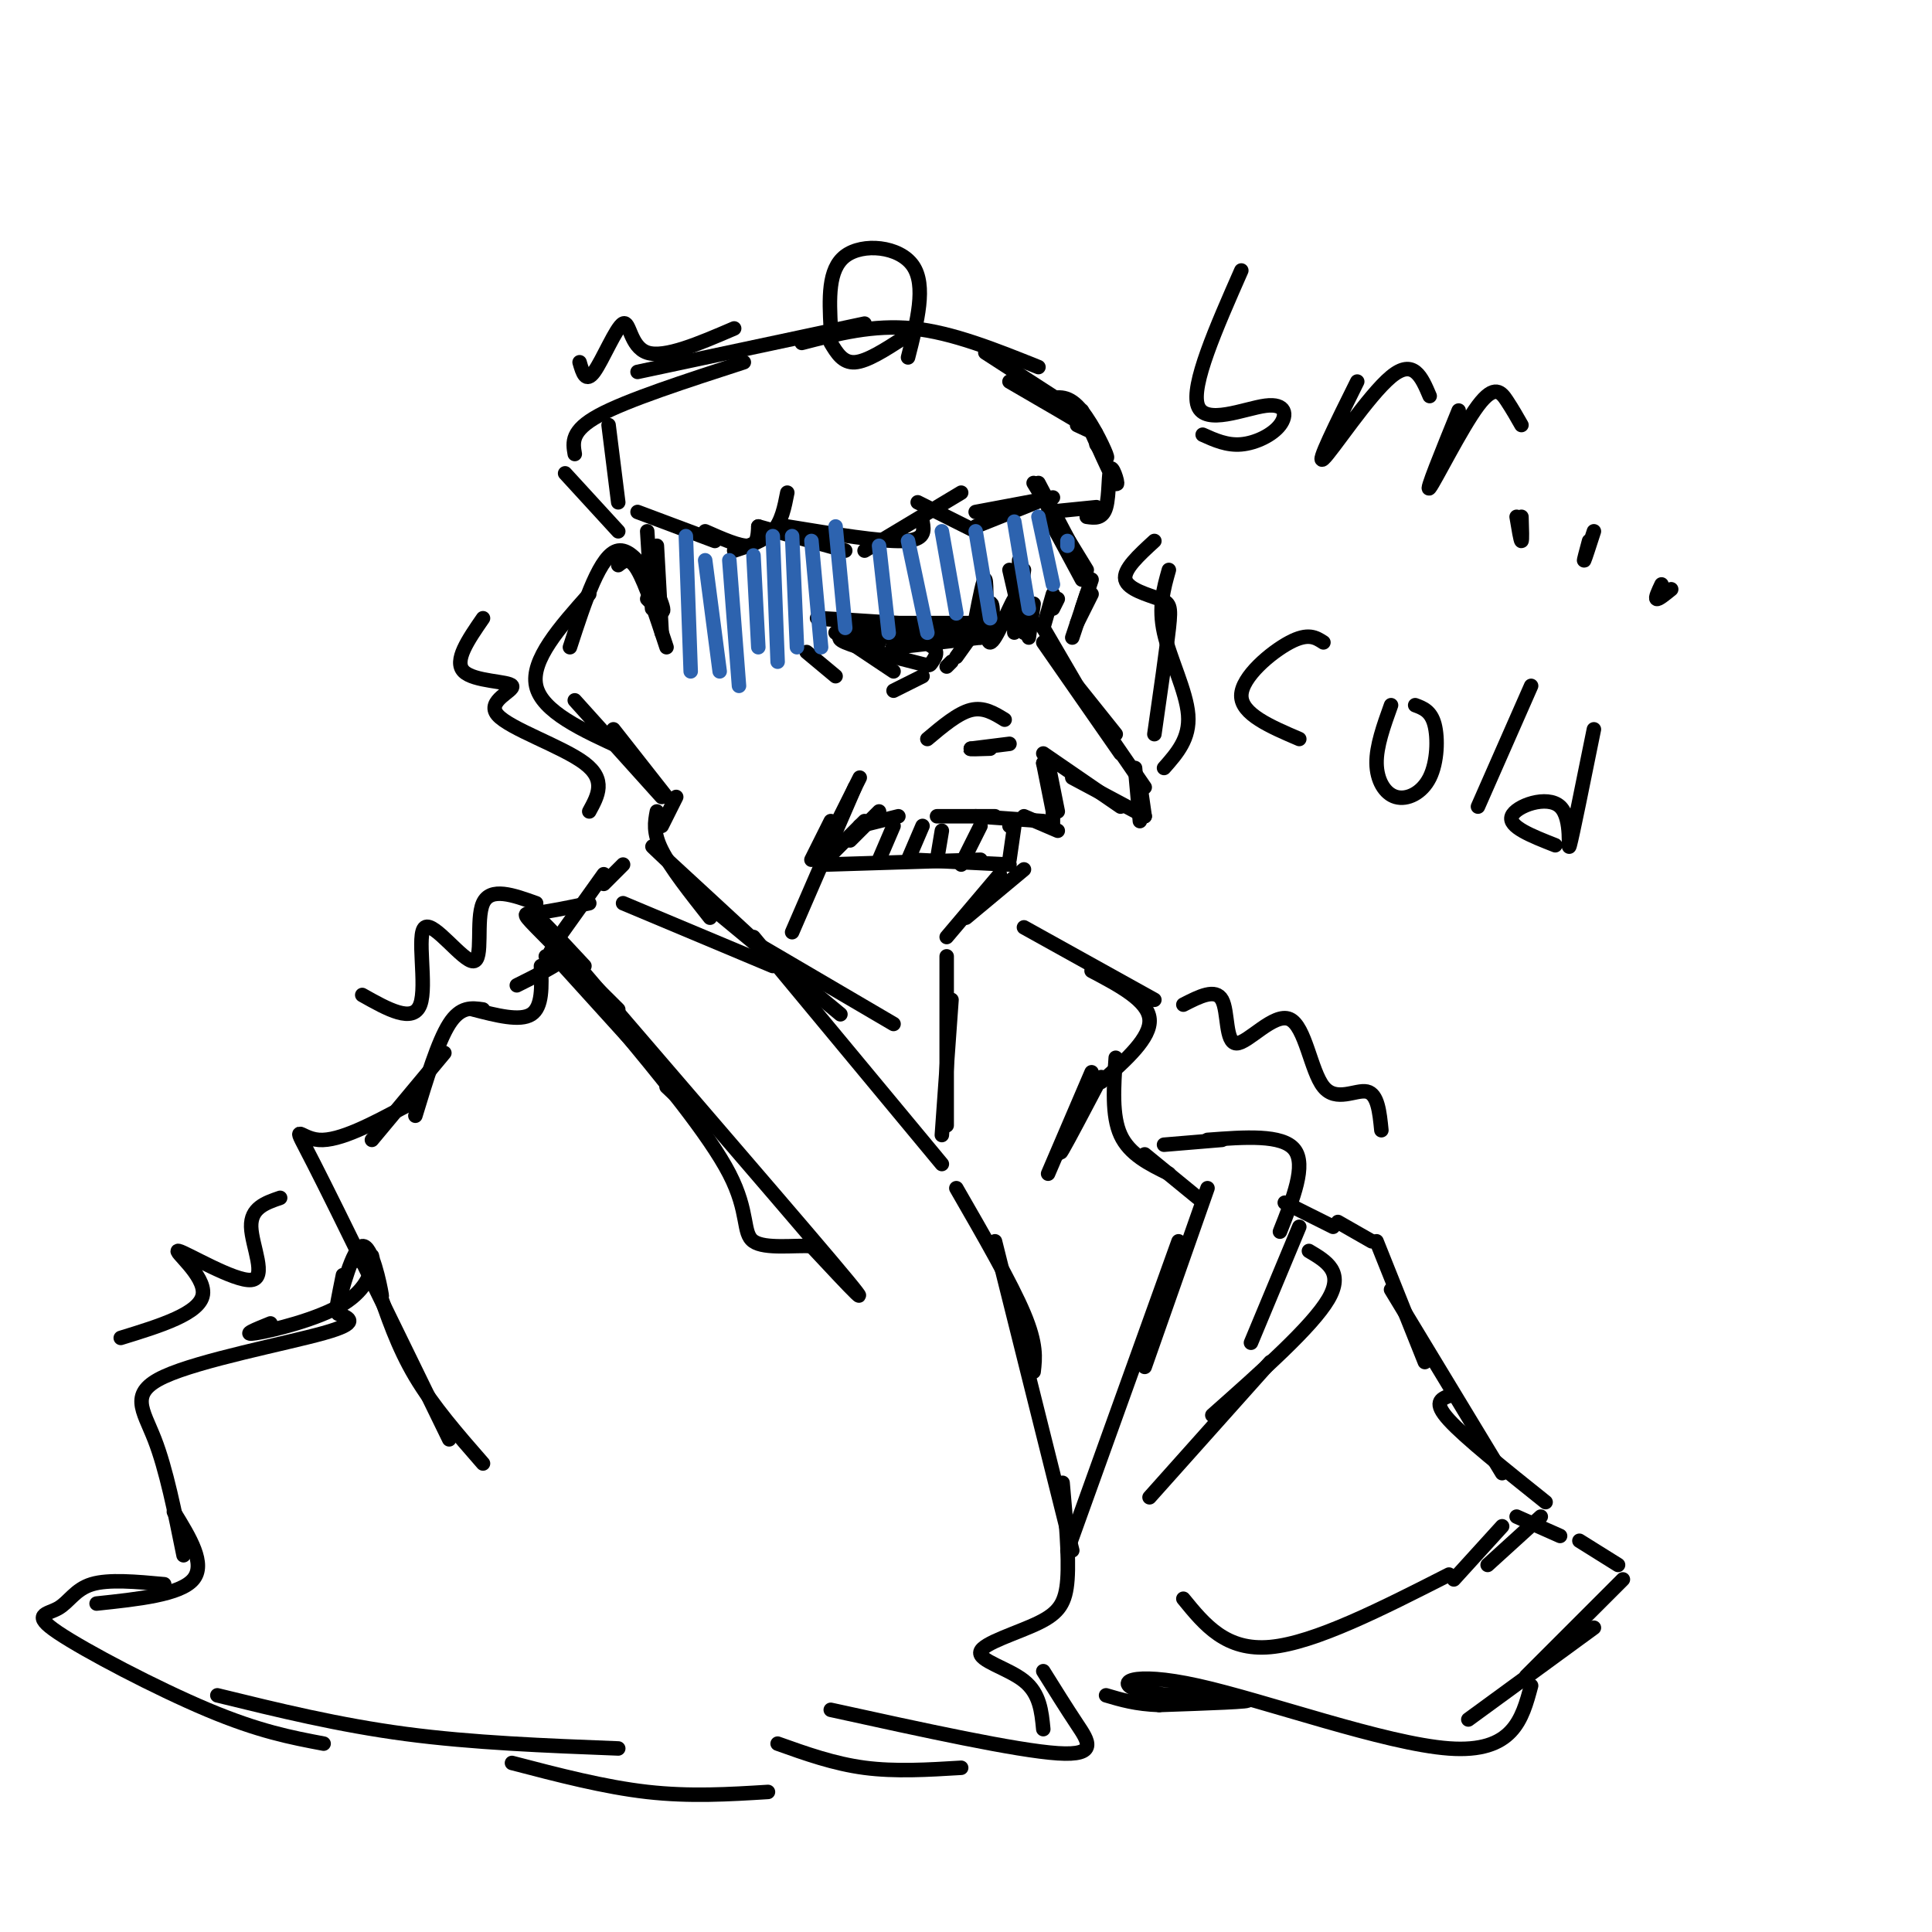 <svg viewBox='0 0 400 400' version='1.1' xmlns='http://www.w3.org/2000/svg' xmlns:xlink='http://www.w3.org/1999/xlink'><g fill='none' stroke='rgb(0,0,0)' stroke-width='3' stroke-linecap='round' stroke-linejoin='round'><path d='M214,100c0.000,0.000 11.000,18.000 11,18'/><path d='M215,100c0.000,0.000 10.000,19.000 10,19'/><path d='M217,107c0.000,0.000 7.000,13.000 7,13'/><path d='M226,123c0.000,0.000 -3.000,6.000 -3,6'/><path d='M226,120c0.000,0.000 -4.000,12.000 -4,12'/><path d='M225,123c0.000,0.000 -1.000,3.000 -1,3'/><path d='M219,124c0.000,0.000 -1.000,2.000 -1,2'/><path d='M218,123c0.000,0.000 -2.000,7.000 -2,7'/><path d='M216,130c0.000,0.000 7.000,12.000 7,12'/><path d='M216,133c0.000,0.000 16.000,23.000 16,23'/><path d='M223,142c0.000,0.000 8.000,10.000 8,10'/><path d='M226,147c0.000,0.000 11.000,16.000 11,16'/><path d='M235,159c0.000,0.000 1.000,11.000 1,11'/><path d='M236,162c0.000,0.000 1.000,7.000 1,7'/><path d='M237,169c0.000,0.000 -15.000,-8.000 -15,-8'/><path d='M232,167c0.000,0.000 -16.000,-11.000 -16,-11'/><path d='M209,154c0.000,0.000 -8.000,1.000 -8,1'/><path d='M201,155c-0.667,0.167 1.667,0.083 4,0'/><path d='M208,149c-2.167,-1.333 -4.333,-2.667 -7,-2c-2.667,0.667 -5.833,3.333 -9,6'/><path d='M181,129c-7.167,-0.583 -14.333,-1.167 -11,-1c3.333,0.167 17.167,1.083 31,2'/><path d='M175,129c0.000,0.000 30.000,0.000 30,0'/><path d='M202,128c0.833,-4.333 1.667,-8.667 2,-8c0.333,0.667 0.167,6.333 0,12'/><path d='M203,129c0.000,0.000 -5.000,7.000 -5,7'/><path d='M197,137c0.000,0.000 -1.000,1.000 -1,1'/><path d='M191,140c0.000,0.000 -6.000,3.000 -6,3'/><path d='M182,133c0.000,0.000 -6.000,-1.000 -6,-1'/><path d='M167,135c0.000,0.000 6.000,5.000 6,5'/><path d='M173,131c0.000,0.000 12.000,8.000 12,8'/><path d='M177,131c-2.332,0.421 -4.663,0.842 -2,2c2.663,1.158 10.321,3.053 14,4c3.679,0.947 3.378,0.946 4,0c0.622,-0.946 2.167,-2.836 -2,-4c-4.167,-1.164 -14.045,-1.601 -11,-2c3.045,-0.399 19.012,-0.761 20,0c0.988,0.761 -13.003,2.646 -15,3c-1.997,0.354 8.002,-0.823 18,-2'/><path d='M203,132c3.317,-2.542 2.611,-7.898 2,-7c-0.611,0.898 -1.126,8.049 0,8c1.126,-0.049 3.893,-7.300 5,-9c1.107,-1.700 0.553,2.150 0,6'/><path d='M210,130c0.000,1.167 0.000,1.083 0,1'/><path d='M212,118c-0.417,3.167 -0.833,6.333 -1,6c-0.167,-0.333 -0.083,-4.167 0,-8'/><path d='M209,118c0.000,0.000 3.000,13.000 3,13'/><path d='M214,125c0.000,0.000 -1.000,7.000 -1,7'/><path d='M216,158c0.000,0.000 0.000,0.000 0,0'/><path d='M216,158c0.000,0.000 2.000,10.000 2,10'/><path d='M217,158c0.000,0.000 2.000,10.000 2,10'/><path d='M218,166c0.000,0.000 0.000,5.000 0,5'/><path d='M219,172c0.000,0.000 -7.000,-3.000 -7,-3'/><path d='M216,170c0.000,0.000 -14.000,-1.000 -14,-1'/><path d='M206,169c0.000,0.000 -12.000,0.000 -12,0'/><path d='M186,169c0.000,0.000 -8.000,2.000 -8,2'/><path d='M182,168c0.000,0.000 -6.000,6.000 -6,6'/><path d='M179,170c0.000,0.000 -8.000,8.000 -8,8'/><path d='M178,161c0.000,0.000 -8.000,16.000 -8,16'/><path d='M177,163c0.000,0.000 -13.000,30.000 -13,30'/><path d='M172,170c0.000,0.000 -4.000,8.000 -4,8'/><path d='M209,171c0.000,0.000 0.000,0.000 0,0'/><path d='M210,171c0.000,0.000 -1.000,7.000 -1,7'/><path d='M171,179c0.000,0.000 32.000,-1.000 32,-1'/><path d='M189,178c0.000,0.000 20.000,1.000 20,1'/><path d='M212,180c0.000,0.000 -12.000,10.000 -12,10'/><path d='M207,181c0.000,0.000 -11.000,13.000 -11,13'/><path d='M203,171c0.000,0.000 -4.000,8.000 -4,8'/><path d='M195,172c0.000,0.000 -1.000,6.000 -1,6'/><path d='M191,171c0.000,0.000 -3.000,7.000 -3,7'/><path d='M185,171c0.000,0.000 -3.000,7.000 -3,7'/><path d='M218,103c0.000,0.000 -16.000,3.000 -16,3'/><path d='M217,103c0.000,0.000 -15.000,6.000 -15,6'/><path d='M202,110c0.000,0.000 -12.000,-6.000 -12,-6'/><path d='M199,102c0.000,0.000 -20.000,12.000 -20,12'/><path d='M191,108c0.333,1.917 0.667,3.833 -4,4c-4.667,0.167 -14.333,-1.417 -24,-3'/><path d='M175,114c0.000,0.000 -18.000,-5.000 -18,-5'/><path d='M163,102c-0.583,3.000 -1.167,6.000 -3,8c-1.833,2.000 -4.917,3.000 -8,4'/><path d='M157,109c-0.083,1.917 -0.167,3.833 -2,4c-1.833,0.167 -5.417,-1.417 -9,-3'/><path d='M148,112c0.000,0.000 -16.000,-6.000 -16,-6'/><path d='M217,106c0.000,0.000 10.000,-1.000 10,-1'/><path d='M225,107c1.649,0.238 3.298,0.476 4,-2c0.702,-2.476 0.458,-7.667 1,-8c0.542,-0.333 1.869,4.190 1,3c-0.869,-1.190 -3.935,-8.095 -7,-15'/><path d='M227,92c1.356,1.933 2.711,3.867 2,2c-0.711,-1.867 -3.489,-7.533 -6,-10c-2.511,-2.467 -4.756,-1.733 -7,-1'/><path d='M223,88c2.667,1.250 5.333,2.500 3,1c-2.333,-1.500 -9.667,-5.750 -17,-10'/><path d='M128,110c0.000,0.000 -11.000,-12.000 -11,-12'/><path d='M128,104c0.000,0.000 -2.000,-16.000 -2,-16'/><path d='M119,94c-0.417,-2.417 -0.833,-4.833 5,-8c5.833,-3.167 17.917,-7.083 30,-11'/><path d='M132,77c0.000,0.000 47.000,-10.000 47,-10'/><path d='M166,71c7.417,-1.917 14.833,-3.833 23,-3c8.167,0.833 17.083,4.417 26,8'/><path d='M204,73c0.000,0.000 17.000,11.000 17,11'/><path d='M172,71c1.250,2.083 2.500,4.167 5,4c2.500,-0.167 6.250,-2.583 10,-5'/><path d='M188,74c1.911,-7.467 3.822,-14.933 1,-19c-2.822,-4.067 -10.378,-4.733 -14,-2c-3.622,2.733 -3.311,8.867 -3,15'/><path d='M136,113c0.000,0.000 1.000,18.000 1,18'/><path d='M134,110c0.000,0.000 1.000,16.000 1,16'/><path d='M138,134c-2.167,-6.583 -4.333,-13.167 -6,-16c-1.667,-2.833 -2.833,-1.917 -4,-1'/><path d='M134,124c2.044,2.089 4.089,4.178 3,1c-1.089,-3.178 -5.311,-11.622 -9,-11c-3.689,0.622 -6.844,10.311 -10,20'/><path d='M122,123c-6.083,6.833 -12.167,13.667 -11,19c1.167,5.333 9.583,9.167 18,13'/><path d='M119,145c0.000,0.000 18.000,20.000 18,20'/><path d='M127,151c0.000,0.000 11.000,14.000 11,14'/><path d='M140,165c0.000,0.000 -3.000,6.000 -3,6'/><path d='M136,168c-0.417,2.167 -0.833,4.333 1,8c1.833,3.667 5.917,8.833 10,14'/><path d='M139,179c-3.000,-2.833 -6.000,-5.667 -2,-2c4.000,3.667 15.000,13.833 26,24'/><path d='M145,186c0.000,0.000 29.000,24.000 29,24'/><path d='M156,195c0.000,0.000 29.000,17.000 29,17'/><path d='M129,187c0.000,0.000 31.000,13.000 31,13'/><path d='M156,194c0.000,0.000 39.000,47.000 39,47'/><path d='M129,179c0.000,0.000 -4.000,4.000 -4,4'/><path d='M125,181c0.000,0.000 -10.000,14.000 -10,14'/><path d='M122,187c-4.267,0.889 -8.533,1.778 -11,2c-2.467,0.222 -3.133,-0.222 0,3c3.133,3.222 10.067,10.111 17,17'/><path d='M121,200c-7.356,-7.911 -14.711,-15.822 -3,-2c11.711,13.822 42.489,49.378 54,63c11.511,13.622 3.756,5.311 -4,-3'/><path d='M168,258c-3.321,-0.238 -9.625,0.667 -12,-1c-2.375,-1.667 -0.821,-5.905 -5,-14c-4.179,-8.095 -14.089,-20.048 -24,-32'/><path d='M138,225c3.500,3.333 7.000,6.667 3,2c-4.000,-4.667 -15.500,-17.333 -27,-30'/><path d='M113,198c2.000,0.000 4.000,0.000 3,1c-1.000,1.000 -5.000,3.000 -9,5'/><path d='M112,200c0.167,4.250 0.333,8.500 -2,10c-2.333,1.500 -7.167,0.250 -12,-1'/><path d='M100,209c-2.333,-0.333 -4.667,-0.667 -7,3c-2.333,3.667 -4.667,11.333 -7,19'/><path d='M92,218c0.000,0.000 -15.000,18.000 -15,18'/><path d='M84,229c-6.867,3.667 -13.733,7.333 -18,7c-4.267,-0.333 -5.933,-4.667 -1,5c4.933,9.667 16.467,33.333 28,57'/><path d='M78,266c2.167,6.417 4.333,12.833 8,19c3.667,6.167 8.833,12.083 14,18'/><path d='M198,246c5.667,9.833 11.333,19.667 14,26c2.667,6.333 2.333,9.167 2,12'/><path d='M206,257c0.000,0.000 16.000,64.000 16,64'/><path d='M220,307c0.673,7.584 1.346,15.167 1,20c-0.346,4.833 -1.711,6.914 -6,9c-4.289,2.086 -11.501,4.177 -12,6c-0.499,1.823 5.715,3.378 9,6c3.285,2.622 3.643,6.311 4,10'/><path d='M216,346c2.356,3.778 4.711,7.556 7,11c2.289,3.444 4.511,6.556 -4,6c-8.511,-0.556 -27.756,-4.778 -47,-9'/><path d='M199,366c-6.833,0.417 -13.667,0.833 -20,0c-6.333,-0.833 -12.167,-2.917 -18,-5'/><path d='M77,260c1.143,4.905 2.286,9.810 2,8c-0.286,-1.810 -2.000,-10.333 -4,-10c-2.000,0.333 -4.286,9.524 -5,12c-0.714,2.476 0.143,-1.762 1,-6'/><path d='M74,261c1.393,-0.827 2.786,-1.655 3,0c0.214,1.655 -0.750,5.792 -6,9c-5.250,3.208 -14.786,5.488 -18,6c-3.214,0.512 -0.107,-0.744 3,-2'/><path d='M70,272c2.369,0.917 4.738,1.833 -3,4c-7.738,2.167 -25.583,5.583 -33,9c-7.417,3.417 -4.405,6.833 -2,13c2.405,6.167 4.202,15.083 6,24'/><path d='M36,313c3.333,5.417 6.667,10.833 4,14c-2.667,3.167 -11.333,4.083 -20,5'/><path d='M34,328c-5.756,-0.531 -11.512,-1.062 -15,0c-3.488,1.062 -4.708,3.718 -7,5c-2.292,1.282 -5.656,1.191 0,5c5.656,3.809 20.330,11.517 31,16c10.670,4.483 17.335,5.742 24,7'/><path d='M45,351c12.583,3.083 25.167,6.167 39,8c13.833,1.833 28.917,2.417 44,3'/><path d='M106,365c9.583,2.500 19.167,5.000 28,6c8.833,1.000 16.917,0.500 25,0'/><path d='M196,198c0.000,0.000 0.000,35.000 0,35'/><path d='M197,207c0.000,0.000 -2.000,28.000 -2,28'/><path d='M212,192c0.000,0.000 27.000,15.000 27,15'/><path d='M226,201c5.833,3.083 11.667,6.167 12,10c0.333,3.833 -4.833,8.417 -10,13'/><path d='M231,219c-0.417,6.000 -0.833,12.000 1,16c1.833,4.000 5.917,6.000 10,8'/><path d='M237,239c0.000,0.000 11.000,9.000 11,9'/><path d='M250,246c0.000,0.000 -13.000,37.000 -13,37'/><path d='M244,257c0.000,0.000 -23.000,64.000 -23,64'/><path d='M241,237c0.000,0.000 12.000,-1.000 12,-1'/><path d='M250,236c7.750,-0.583 15.500,-1.167 18,2c2.500,3.167 -0.250,10.083 -3,17'/><path d='M266,249c0.000,0.000 10.000,5.000 10,5'/><path d='M277,253c0.000,0.000 7.000,4.000 7,4'/><path d='M285,257c0.000,0.000 10.000,25.000 10,25'/><path d='M288,267c0.000,0.000 23.000,38.000 23,38'/><path d='M300,289c-1.667,0.667 -3.333,1.333 0,5c3.333,3.667 11.667,10.333 20,17'/><path d='M319,314c0.000,0.000 -11.000,10.000 -11,10'/><path d='M311,316c0.000,0.000 -10.000,11.000 -10,11'/><path d='M314,314c0.000,0.000 9.000,4.000 9,4'/><path d='M327,319c0.000,0.000 8.000,5.000 8,5'/><path d='M336,327c0.000,0.000 -20.000,20.000 -20,20'/><path d='M330,337c0.000,0.000 -26.000,19.000 -26,19'/><path d='M317,349c-1.864,6.982 -3.729,13.965 -17,13c-13.271,-0.965 -37.949,-9.877 -52,-13c-14.051,-3.123 -17.475,-0.456 -12,1c5.475,1.456 19.850,1.702 22,2c2.150,0.298 -7.925,0.649 -18,1'/><path d='M240,353c-4.833,-0.167 -7.917,-1.083 -11,-2'/><path d='M300,326c-13.917,7.083 -27.833,14.167 -37,15c-9.167,0.833 -13.583,-4.583 -18,-10'/><path d='M271,259c3.667,2.167 7.333,4.333 4,10c-3.333,5.667 -13.667,14.833 -24,24'/><path d='M263,282c0.000,0.000 -25.000,28.000 -25,28'/><path d='M269,254c0.000,0.000 -10.000,24.000 -10,24'/><path d='M228,223c-3.417,6.500 -6.833,13.000 -8,15c-1.167,2.000 -0.083,-0.500 1,-3'/><path d='M226,222c0.000,0.000 -9.000,21.000 -9,21'/><path d='M242,118c-1.089,3.844 -2.178,7.689 -1,13c1.178,5.311 4.622,12.089 5,17c0.378,4.911 -2.311,7.956 -5,11'/><path d='M245,208c3.336,-1.709 6.673,-3.417 8,-1c1.327,2.417 0.646,8.960 3,9c2.354,0.040 7.744,-6.422 11,-5c3.256,1.422 4.376,10.729 7,14c2.624,3.271 6.750,0.506 9,1c2.250,0.494 2.625,4.247 3,8'/><path d='M120,75c0.631,2.185 1.262,4.369 3,2c1.738,-2.369 4.583,-9.292 6,-10c1.417,-0.708 1.405,4.798 5,6c3.595,1.202 10.798,-1.899 18,-5'/><path d='M100,128c-3.056,4.427 -6.112,8.855 -4,11c2.112,2.145 9.391,2.008 10,3c0.609,0.992 -5.451,3.113 -3,6c2.451,2.887 13.415,6.539 18,10c4.585,3.461 2.793,6.730 1,10'/><path d='M111,187c-4.737,-1.702 -9.474,-3.404 -11,0c-1.526,3.404 0.158,11.912 -2,12c-2.158,0.088 -8.158,-8.246 -10,-7c-1.842,1.246 0.474,12.070 -1,16c-1.474,3.930 -6.737,0.965 -12,-2'/><path d='M58,248c-3.057,1.051 -6.115,2.102 -6,6c0.115,3.898 3.402,10.643 0,11c-3.402,0.357 -13.493,-5.673 -15,-6c-1.507,-0.327 5.569,5.049 5,9c-0.569,3.951 -8.785,6.475 -17,9'/><path d='M239,112c-3.250,2.976 -6.500,5.952 -6,8c0.500,2.048 4.750,3.167 7,4c2.250,0.833 2.500,1.381 2,6c-0.500,4.619 -1.750,13.310 -3,22'/><path d='M257,56c-5.247,11.920 -10.494,23.841 -9,28c1.494,4.159 9.730,0.558 14,0c4.270,-0.558 4.573,1.927 3,4c-1.573,2.073 -5.021,3.735 -8,4c-2.979,0.265 -5.490,-0.868 -8,-2'/><path d='M281,79c-4.333,8.733 -8.667,17.467 -7,16c1.667,-1.467 9.333,-13.133 14,-17c4.667,-3.867 6.333,0.067 8,4'/><path d='M302,85c-3.506,8.625 -7.012,17.250 -6,16c1.012,-1.250 6.542,-12.375 10,-17c3.458,-4.625 4.845,-2.750 6,-1c1.155,1.750 2.077,3.375 3,5'/><path d='M315,107c0.083,2.500 0.167,5.000 0,5c-0.167,0.000 -0.583,-2.500 -1,-5'/><path d='M329,112c-0.583,2.167 -1.167,4.333 -1,4c0.167,-0.333 1.083,-3.167 2,-6'/><path d='M344,121c-0.667,1.417 -1.333,2.833 -1,3c0.333,0.167 1.667,-0.917 3,-2'/><path d='M274,133c-1.578,-1.022 -3.156,-2.044 -7,0c-3.844,2.044 -9.956,7.156 -10,11c-0.044,3.844 5.978,6.422 12,9'/><path d='M288,146c-1.523,4.239 -3.046,8.478 -3,12c0.046,3.522 1.662,6.325 4,7c2.338,0.675 5.399,-0.780 7,-4c1.601,-3.220 1.743,-8.206 1,-11c-0.743,-2.794 -2.372,-3.397 -4,-4'/><path d='M317,142c0.000,0.000 -11.000,25.000 -11,25'/><path d='M330,151c-2.238,11.071 -4.476,22.143 -5,24c-0.524,1.857 0.667,-5.500 -2,-8c-2.667,-2.500 -9.190,-0.143 -10,2c-0.810,2.143 4.095,4.071 9,6'/></g>
<g fill='none' stroke='rgb(45,99,175)' stroke-width='3' stroke-linecap='round' stroke-linejoin='round'><path d='M142,111c0.000,0.000 1.000,28.000 1,28'/><path d='M146,116c0.000,0.000 3.000,23.000 3,23'/><path d='M151,116c0.000,0.000 2.000,26.000 2,26'/><path d='M156,115c0.000,0.000 1.000,19.000 1,19'/><path d='M160,111c0.000,0.000 1.000,26.000 1,26'/><path d='M164,111c0.000,0.000 1.000,23.000 1,23'/><path d='M168,112c0.000,0.000 2.000,22.000 2,22'/><path d='M173,109c0.000,0.000 2.000,21.000 2,21'/><path d='M182,113c0.000,0.000 2.000,18.000 2,18'/><path d='M188,112c0.000,0.000 4.000,19.000 4,19'/><path d='M195,110c0.000,0.000 3.000,17.000 3,17'/><path d='M202,110c0.000,0.000 3.000,18.000 3,18'/><path d='M210,108c0.000,0.000 3.000,18.000 3,18'/><path d='M215,107c0.000,0.000 3.000,14.000 3,14'/><path d='M221,112c0.000,0.000 0.000,1.000 0,1'/></g>
</svg>